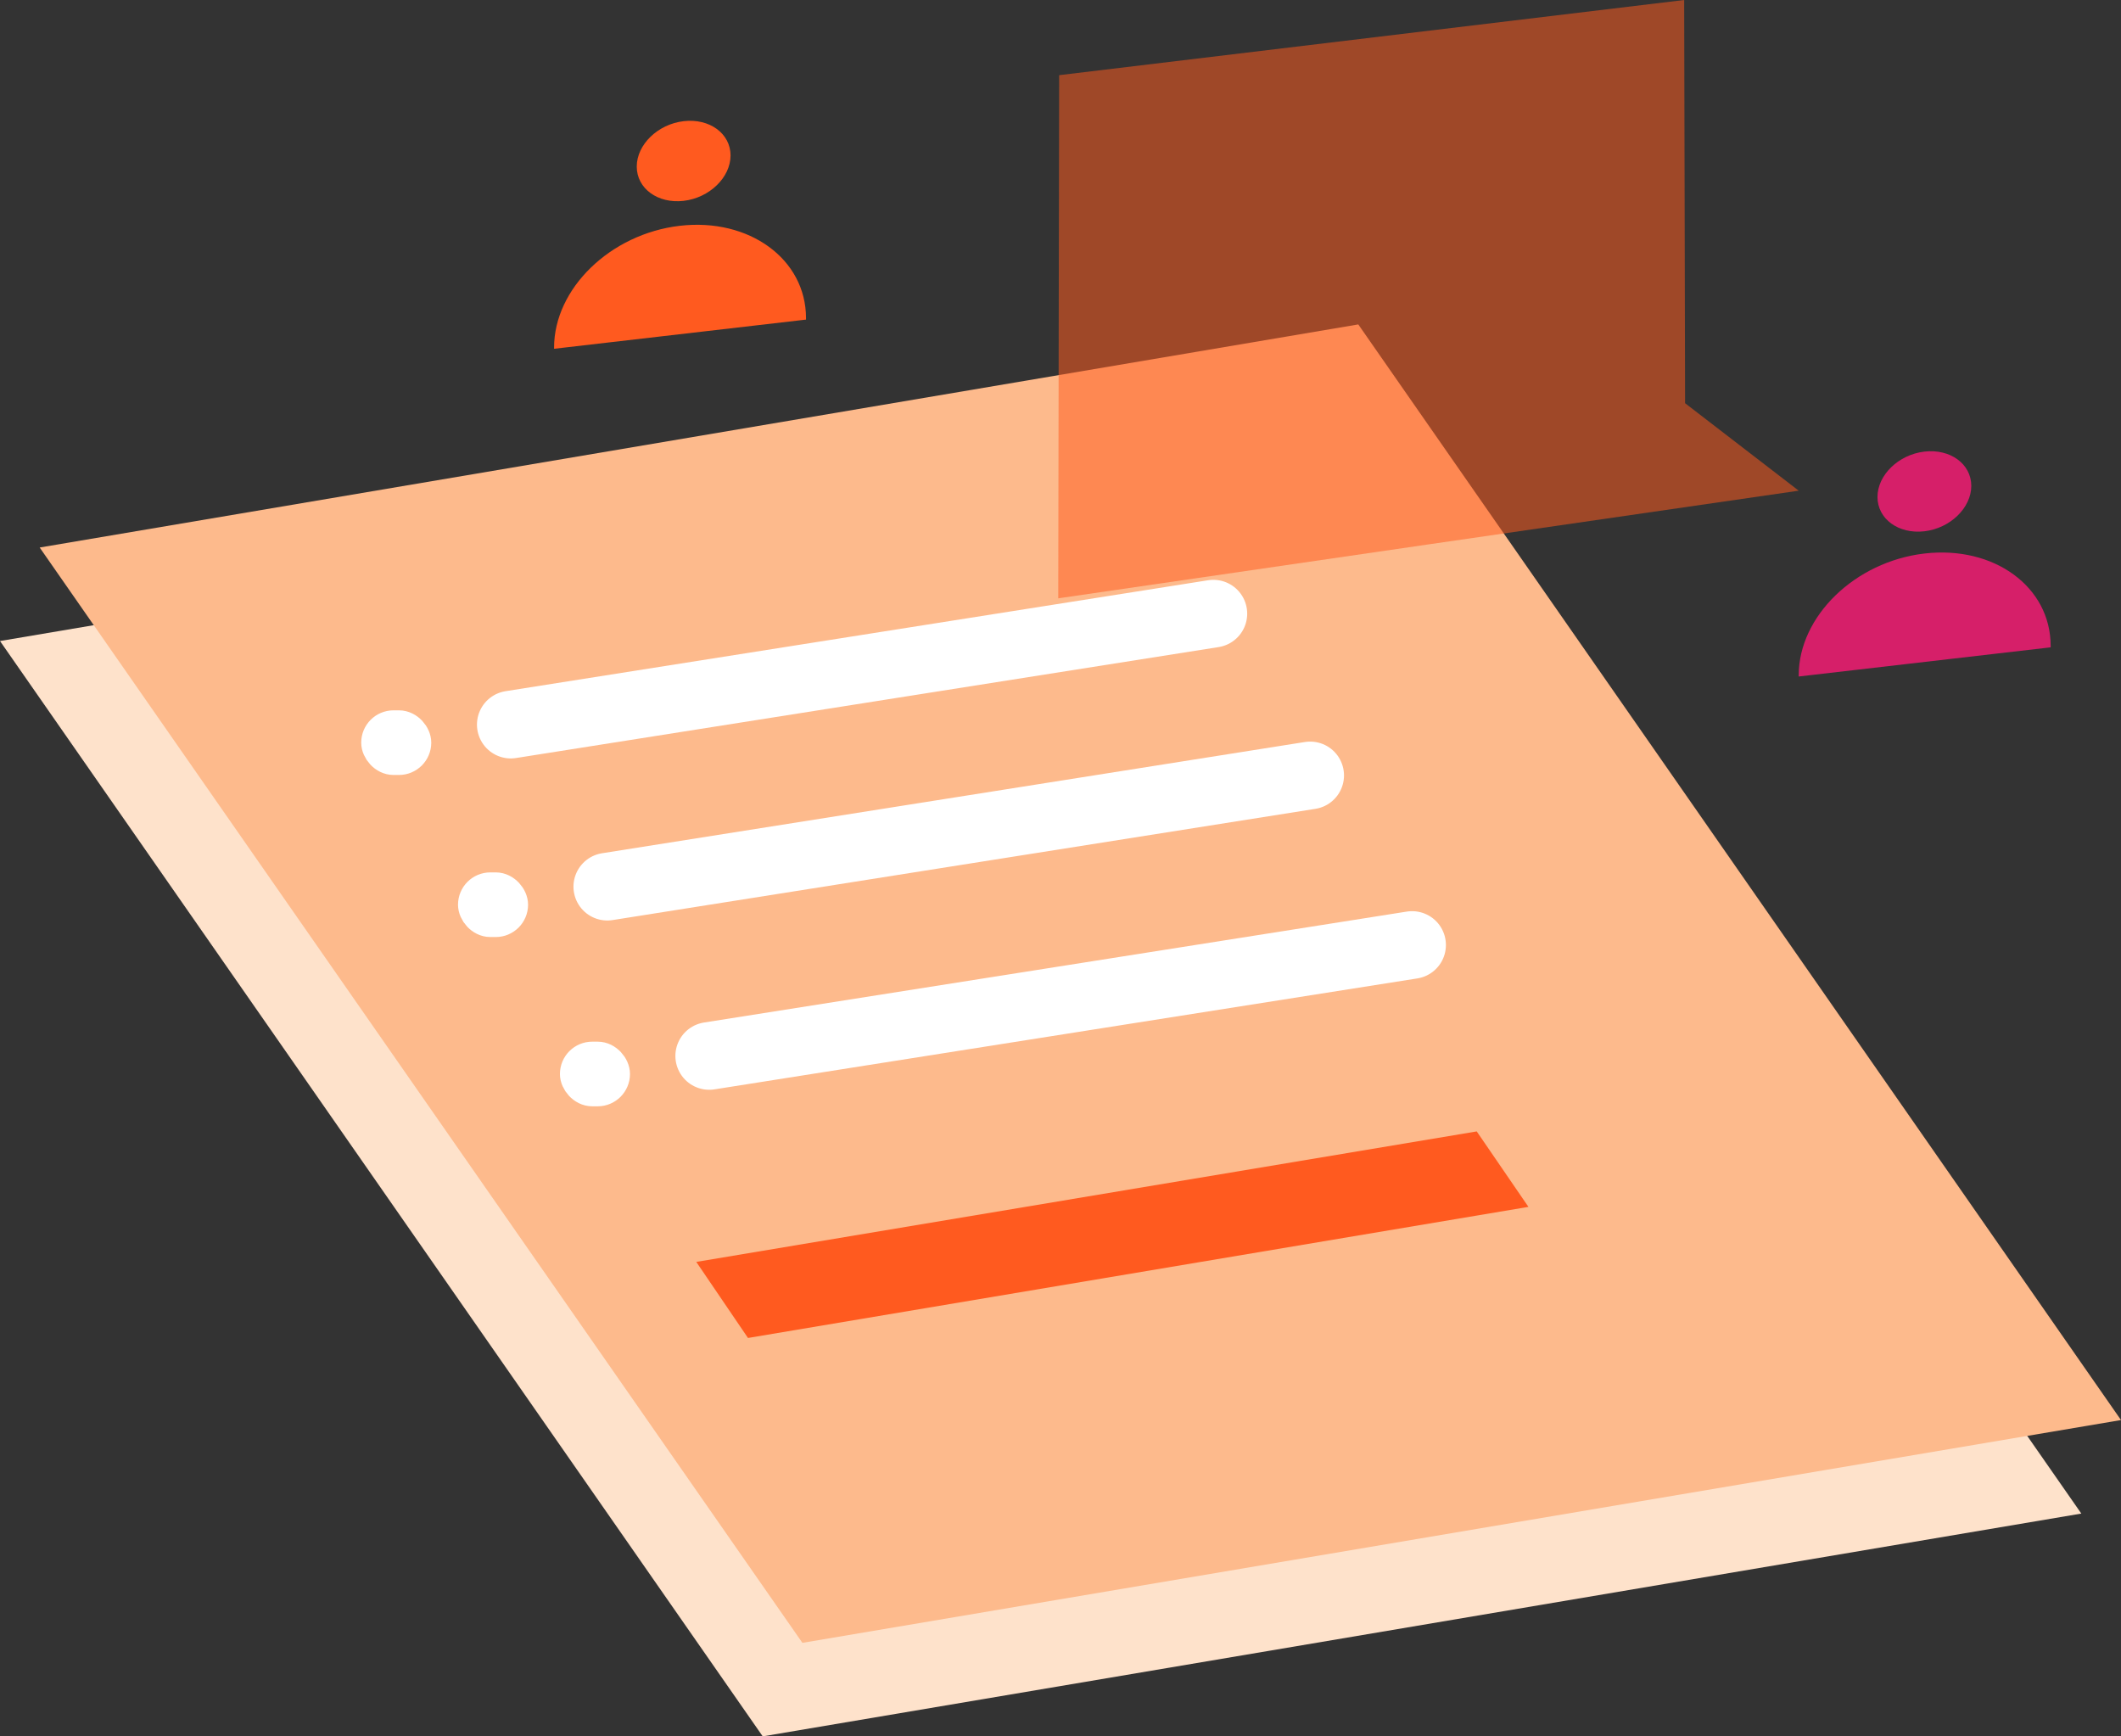 <?xml version="1.0" encoding="UTF-8"?>
<svg id="Layer_2" data-name="Layer 2" xmlns="http://www.w3.org/2000/svg" viewBox="0 0 70.55 57.75">
  <rect x="0" y="0" width="70.55" height="57.75" fill="#333333" stroke="none"/>
  <defs>
    <style>
      .cls-1 {
        stroke-width: 2.25px;
      }

      .cls-1, .cls-2 {
        fill: none;
        stroke: #fff;
        stroke-linecap: round;
        stroke-miterlimit: 10;
      }

      .cls-3 {
        opacity: .53;
      }

      .cls-4 {
        fill: #fee2cb;
      }

      .cls-5 {
        fill: #fdba8c;
      }

      .cls-6 {
        fill: #ff5a1f;
      }

      .cls-2 {
        stroke-width: 1.13px;
      }

      .cls-7 {
        fill: #d61f69;
      }
    </style>
  </defs>
  <g id="Layer_1-2" data-name="Layer 1">
    <g>
      <polygon class="cls-4" points="0 21.32 25.37 57.75 69.23 50.34 43.86 13.91 0 21.32"/>
      <polygon class="cls-5" points="1.32 18.21 26.69 54.64 70.55 47.23 45.18 10.79 1.32 18.21"/>
      <line class="cls-1" x1="40.36" y1="20.41" x2="16.99" y2="24.1"/>
      <line class="cls-1" x1="43.58" y1="25.79" x2="20.2" y2="29.49"/>
      <line class="cls-1" x1="46.97" y1="31.43" x2="23.59" y2="35.12"/>
      <polygon class="cls-6" points="50.84 40.14 24.88 44.5 23.16 41.97 49.12 37.63 50.84 40.14"/>
      <g class="cls-3">
        <path class="cls-6" d="M35.2,19.89c.01-5.8.02-11.59.03-17.39L56.02,0l.03,13.41,3.78,2.91c-8.21,1.19-16.42,2.38-24.63,3.58Z"/>
      </g>
      <path class="cls-7" d="M62.45,16.53c0,.73.7,1.24,1.56,1.14.86-.1,1.56-.78,1.56-1.51,0-.73-.7-1.24-1.56-1.14-.86.1-1.56.78-1.56,1.51Z"/>
      <path class="cls-7" d="M68.21,21.49s0,.03,0,.04l-8.38.97s0-.03,0-.04c0-1.96,1.87-3.78,4.18-4.05,2.32-.27,4.2,1.11,4.2,3.07Z"/>
      <path class="cls-6" d="M21.18,5.54c0,.73.7,1.24,1.56,1.14.86-.1,1.56-.78,1.56-1.51,0-.73-.7-1.24-1.56-1.14-.86.1-1.56.78-1.56,1.51Z"/>
      <path class="cls-6" d="M26.81,10.59s0,.03,0,.04l-8.38.97s0-.03,0-.04c0-1.96,1.87-3.78,4.18-4.05s4.2,1.11,4.2,3.07Z"/>
      <rect class="cls-2" x="12.58" y="24.19" width="1.2" height="1.02" rx=".51" ry=".51"/>
      <rect class="cls-2" x="15.8" y="29.58" width="1.2" height="1.02" rx=".51" ry=".51"/>
      <rect class="cls-2" x="19.19" y="35.21" width="1.2" height="1.02" rx=".51" ry=".51"/>
    </g>
  </g>
</svg>